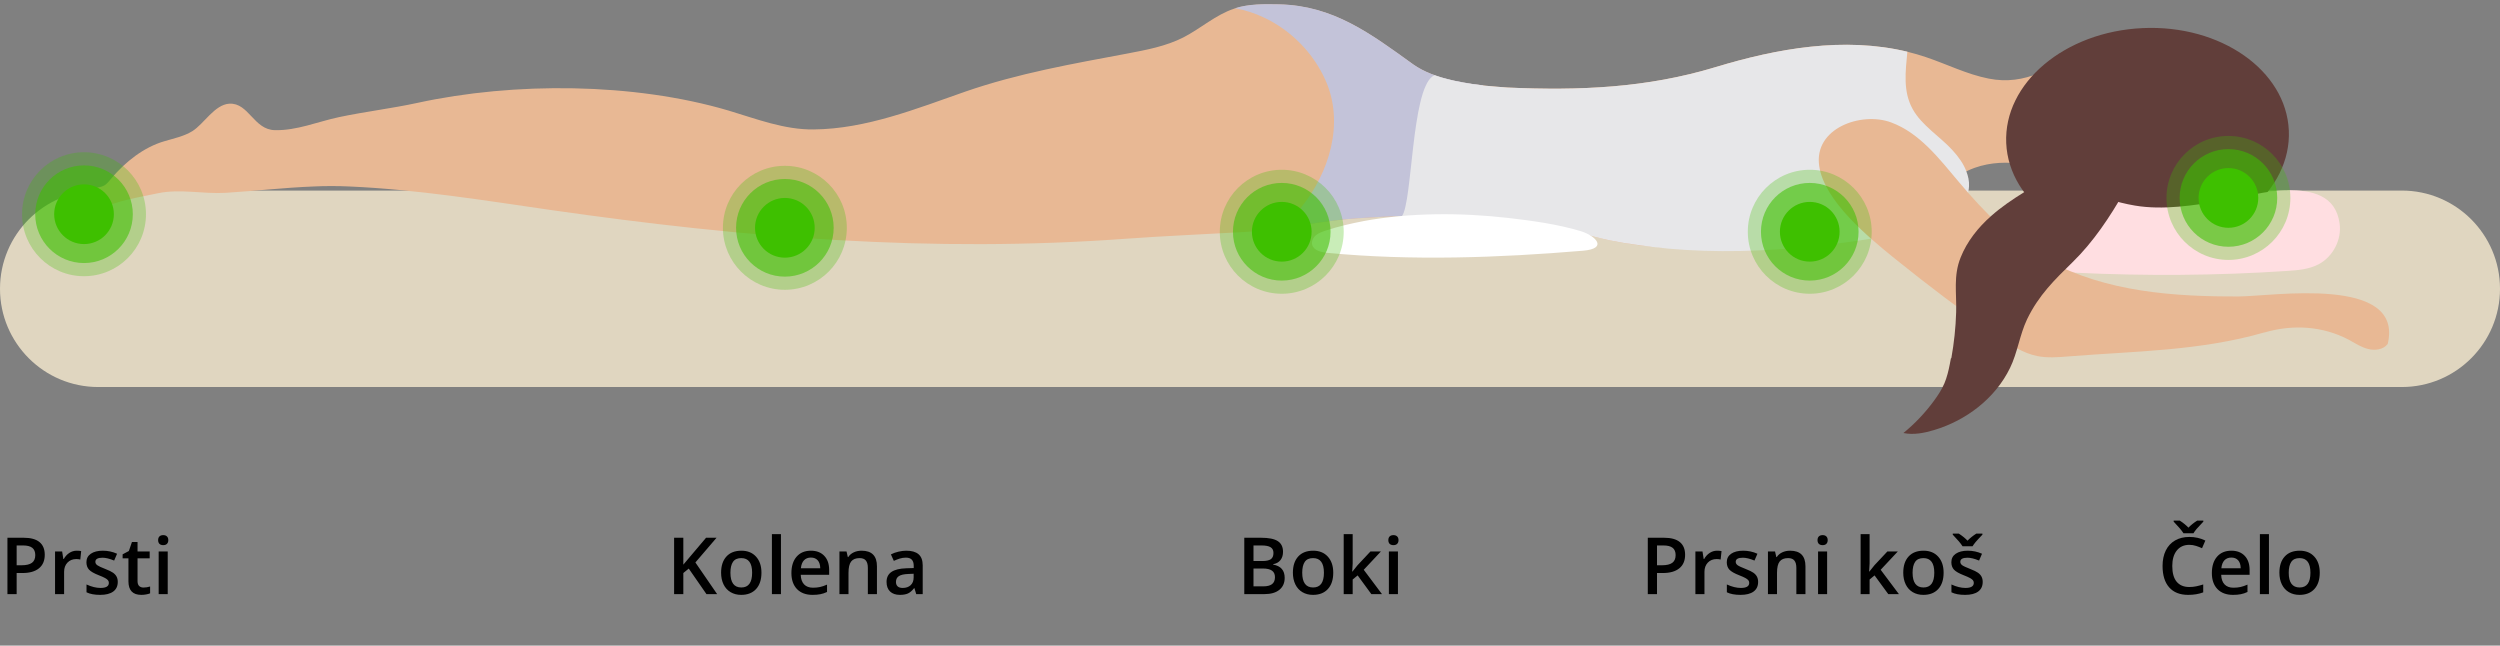 <svg width="395" height="102" viewBox="0 0 395 102" fill="none" xmlns="http://www.w3.org/2000/svg">
<rect x="0" y="0" width="395" height="102" fill="#808080" stroke="none"/>
<path d="M15.509 30.11H379.491C388.05 30.11 395 37.065 395 45.63C395 54.195 388.05 61.149 379.491 61.149H15.509C6.95 61.149 0 54.195 0 45.63C0 37.065 6.95 30.11 15.509 30.11Z" fill="#E0D6C0"/>
<path d="M15.666 33.064C18.906 31.588 21.521 31.275 24.94 30.537C28.426 29.799 32.069 30.671 35.6 30.47C40.338 30.179 44.874 29.642 49.545 29.463C51.4 29.374 53.3 29.374 55.222 29.463C65.882 29.933 76.452 31.655 87 33.176C117.483 37.559 147.206 39.974 177.979 37.715C184.125 37.268 190.315 37.022 196.438 36.664C198.539 36.552 200.64 36.284 202.74 35.993C206.607 35.456 210.473 34.763 214.361 34.495C216.73 34.338 219.121 34.204 221.513 34.115C222.764 34.07 223.993 34.048 225.245 34.048C225.58 34.048 225.915 34.003 226.25 34.048C227.502 34.048 228.776 34.07 230.027 34.115C235.19 34.227 240.33 34.719 245.425 35.77C246.274 35.949 247.123 36.15 247.973 36.351C248.822 36.552 249.649 36.776 250.498 37.022C251.414 37.29 252.331 37.514 253.269 37.737C253.806 37.872 254.32 37.983 254.856 38.073C258.364 38.788 261.895 39.124 265.449 39.258C271.192 39.482 276.98 39.079 282.858 38.542C286.031 38.252 289.227 37.961 292.289 37.067C292.646 36.955 293.026 36.843 293.384 36.709C297.272 36.709 301.675 33.556 304.513 31.275C306.457 29.709 308.446 28.122 310.681 27.071C311.106 26.869 311.553 26.668 312 26.512C317.073 24.723 322.771 26.131 327.509 28.681C327.911 28.904 328.336 29.15 328.805 29.106C329.766 29.016 330.168 27.853 330.325 26.892C330.928 23.224 333.521 10.254 327.219 9.382C325.162 9.091 323.911 10.835 322.257 11.529C319.598 12.602 317.095 12.982 314.234 12.423C310.793 11.752 307.619 10.142 304.29 9.024C303.306 8.689 302.345 8.42 301.362 8.174C291.35 5.759 280.779 7.66 271.036 10.612C260.197 13.899 249.515 14.346 238.184 13.832C237.693 13.81 237.201 13.765 236.709 13.72C236.017 13.675 235.346 13.608 234.653 13.541C234.542 13.519 234.407 13.519 234.296 13.497C233.715 13.43 233.156 13.362 232.575 13.273C231.636 13.139 230.675 12.96 229.737 12.759C229.066 12.602 228.396 12.446 227.725 12.244C227.368 12.133 227.01 12.021 226.653 11.886L226.116 11.685C225.111 11.283 224.127 10.791 223.256 10.165C216.529 5.312 210.674 0.907 202.137 0.705C199.768 0.661 197.355 0.616 195.12 1.331C195.075 1.331 195.03 1.331 194.986 1.376C192.08 2.338 189.734 4.485 187.007 5.893C184.259 7.302 181.152 7.884 178.091 8.465C169.397 10.098 160.927 11.573 152.569 14.458C144.882 17.142 136.836 20.384 128.568 20.451C123.964 20.518 119.539 18.797 115.136 17.477C100.096 13.027 81.212 12.938 65.993 16.247C61.881 17.142 57.68 17.634 53.568 18.506C50.193 19.221 46.886 20.653 43.422 20.563C40.092 20.496 39.31 16.225 36.248 16.381C33.902 16.515 32.203 19.602 30.393 20.72C29.052 21.547 27.488 21.86 25.991 22.307C22.683 23.269 19.823 25.572 17.632 28.144C17.253 28.591 16.895 29.106 16.381 29.352C16.068 29.508 15.733 29.553 15.42 29.642C12.649 30.492 12.381 34.584 15.666 33.086V33.064Z" fill="#E8B894"/>
<path d="M209.423 12.668C212.462 19.444 210.048 27.293 205.512 32.861C204.64 33.913 203.567 34.941 202.741 35.992C206.607 35.456 210.473 34.762 214.361 34.494C219.569 34.136 224.82 33.913 230.027 34.091C231.771 29.82 232.217 25.236 232.508 20.651C232.664 18.259 234.765 15.754 234.296 13.473C233.715 13.406 233.156 13.339 232.575 13.25C231.636 13.115 230.675 12.937 229.737 12.735C229.066 12.579 228.396 12.422 227.726 12.221C227.189 12.064 226.653 11.885 226.116 11.662C225.111 11.259 224.128 10.767 223.256 10.141C216.529 5.289 210.674 0.883 202.137 0.682C199.768 0.637 197.355 0.592 195.12 1.308C196.707 1.576 198.226 2.068 199.679 2.762C203.947 4.752 207.501 8.352 209.423 12.668Z" fill="#C3C3D9"/>
<path d="M221.245 34.336C221.423 34.291 221.58 34.291 221.759 34.269C222.921 34.179 224.083 34.09 225.245 34.045C225.58 34.045 225.915 34.001 226.251 34.045C232.687 33.822 239.145 34.403 245.425 35.767C246.274 35.946 247.124 36.125 247.973 36.349C248.822 36.55 249.649 36.773 250.498 37.02C251.414 37.288 252.331 37.511 253.269 37.735C253.806 37.869 254.32 37.981 254.856 38.071C256.04 38.316 257.202 38.495 258.387 38.652C272.533 40.843 288.601 39.233 301.921 36.572C303.977 36.17 306.055 35.655 307.821 34.515C309.586 33.374 311.016 31.518 311.106 29.416C311.15 28.611 310.972 27.829 310.681 27.068C310.234 25.861 309.43 24.765 308.536 23.781C306.591 21.612 303.642 19.845 302.211 17.251C300.647 14.456 301.072 11.325 301.362 8.172C291.35 5.757 280.78 7.658 271.036 10.61C260.197 13.897 249.515 14.344 238.184 13.83C237.693 13.807 237.201 13.763 236.709 13.718C236.017 13.673 235.346 13.606 234.653 13.539C234.542 13.517 234.408 13.517 234.296 13.494C233.715 13.427 233.156 13.36 232.575 13.271C231.636 13.136 230.675 12.957 229.737 12.756C229.066 12.6 228.396 12.443 227.726 12.242C227.368 12.13 227.01 12.018 226.653 11.884C226.541 11.929 226.452 11.996 226.34 12.063C222.988 14.456 223.167 31.898 221.513 34.135C221.446 34.247 221.334 34.336 221.245 34.358V34.336Z" fill="#E7E7E9"/>
<path d="M316.983 22.618C317.408 32.1 327.755 39.345 340.069 38.786C352.405 38.227 362.059 30.087 361.634 20.606C361.21 11.124 350.863 3.878 338.549 4.438C326.213 4.997 316.559 13.136 316.983 22.618Z" fill="#613E3A"/>
<path d="M361.456 30.066C357.947 30.066 354.506 31.207 351.019 31.743C346.572 32.437 341.812 33.242 337.32 32.481C334.348 31.989 331.487 30.916 328.537 30.29C325.587 29.664 322.414 29.462 319.643 30.648C316.313 32.079 312.693 35.836 315.263 39.369C317.564 42.522 324.291 42.902 327.71 43.081C338.884 43.618 350.103 43.551 361.277 42.813C363.02 42.701 364.83 42.567 366.372 41.739C368.629 40.532 370.015 37.848 369.657 35.321C369.054 30.782 365.188 30.044 361.433 30.044L361.456 30.066Z" fill="#FFDEE1"/>
<path d="M357.791 52.518C347.555 55.47 337.32 55.47 326.727 56.32C325.14 56.454 323.531 56.566 321.967 56.275C319.576 55.805 317.475 54.397 315.464 52.988C309.944 49.097 304.535 45.027 299.284 40.778C295.261 37.513 288.266 31.788 287.439 26.265C286.523 20.249 294.077 17.61 298.77 19.332C303.284 20.987 306.39 25.057 309.497 28.747C313.542 33.577 318.056 38.139 323.576 41.158C332.739 46.145 343.533 46.883 353.768 46.838C358.796 46.838 379.893 43.417 377.256 54.352C376.563 55.246 375.244 55.425 374.149 55.135C373.054 54.866 372.093 54.218 371.11 53.681C366.953 51.489 362.238 51.243 357.835 52.518H357.791Z" fill="#E8B894"/>
<path d="M308.313 56.588C308.737 54.196 309.005 51.758 309.072 49.343C309.162 46.279 308.603 43.596 309.787 40.666C310.793 38.139 312.559 35.925 314.592 34.136C317.788 31.296 321.654 29.328 325.297 27.115C330.079 24.207 334.549 20.808 338.616 16.984C339.778 21.502 337.924 26.242 335.622 30.312C333.409 34.226 330.727 38.251 327.487 41.404C324.604 44.222 322.124 46.637 320.291 50.416C319.107 52.898 318.771 55.716 317.587 58.131C315.24 62.962 310.659 66.428 305.586 67.948C304.022 68.418 302.346 68.753 300.737 68.418C302.569 66.92 304.201 65.198 305.586 63.297C306.212 62.447 306.793 61.553 307.217 60.569C307.62 59.607 307.866 58.578 308.067 57.55C308.134 57.237 308.201 56.924 308.245 56.611L308.313 56.588Z" fill="#613E3A"/>
<path d="M215.412 34.941C213.401 35.322 211.412 35.791 209.512 36.417C208.953 36.596 208.372 36.798 207.925 37.155C207.478 37.536 207.188 38.117 207.322 38.676C207.568 39.593 208.775 39.861 209.736 39.951C223.033 41.225 236.777 40.733 250.096 39.615C254.141 39.28 252.107 37.245 249.783 36.529C246.073 35.411 242.073 34.874 238.229 34.427C230.921 33.6 222.854 33.555 215.39 34.941H215.412Z" fill="white"/>
<path opacity="0.28" d="M13.275 43.641C18.681 43.641 23.063 39.256 23.063 33.846C23.063 28.437 18.681 24.052 13.275 24.052C7.869 24.052 3.486 28.437 3.486 33.846C3.486 39.256 7.869 43.641 13.275 43.641Z" fill="#3EC000"/>
<path opacity="0.56" d="M13.275 41.562C17.533 41.562 20.985 38.108 20.985 33.847C20.985 29.586 17.533 26.132 13.275 26.132C9.017 26.132 5.565 29.586 5.565 33.847C5.565 38.108 9.017 41.562 13.275 41.562Z" fill="#3EC000"/>
<path d="M13.275 38.565C15.879 38.565 17.99 36.452 17.99 33.846C17.99 31.241 15.879 29.128 13.275 29.128C10.671 29.128 8.559 31.241 8.559 33.846C8.559 36.452 10.671 38.565 13.275 38.565Z" fill="#3EC000"/>
<path opacity="0.28" d="M124.009 45.788C129.415 45.788 133.797 41.403 133.797 35.993C133.797 30.584 129.415 26.198 124.009 26.198C118.603 26.198 114.22 30.584 114.22 35.993C114.22 41.403 118.603 45.788 124.009 45.788Z" fill="#3EC000"/>
<path opacity="0.56" d="M124.009 43.708C128.267 43.708 131.719 40.254 131.719 35.993C131.719 31.733 128.267 28.278 124.009 28.278C119.751 28.278 116.299 31.733 116.299 35.993C116.299 40.254 119.751 43.708 124.009 43.708Z" fill="#3EC000"/>
<path d="M124.009 40.711C126.613 40.711 128.724 38.599 128.724 35.993C128.724 33.387 126.613 31.274 124.009 31.274C121.405 31.274 119.293 33.387 119.293 35.993C119.293 38.599 121.405 40.711 124.009 40.711Z" fill="#3EC000"/>
<path opacity="0.28" d="M202.517 46.413C207.923 46.413 212.306 42.028 212.306 36.618C212.306 31.209 207.923 26.823 202.517 26.823C197.111 26.823 192.729 31.209 192.729 36.618C192.729 42.028 197.111 46.413 202.517 46.413Z" fill="#3EC000"/>
<path opacity="0.56" d="M202.517 44.333C206.776 44.333 210.227 40.879 210.227 36.618C210.227 32.358 206.776 28.903 202.517 28.903C198.259 28.903 194.807 32.358 194.807 36.618C194.807 40.879 198.259 44.333 202.517 44.333Z" fill="#3EC000"/>
<path d="M202.517 41.337C205.122 41.337 207.233 39.225 207.233 36.619C207.233 34.013 205.122 31.9 202.517 31.9C199.913 31.9 197.802 34.013 197.802 36.619C197.802 39.225 199.913 41.337 202.517 41.337Z" fill="#3EC000"/>
<path opacity="0.28" d="M285.942 46.413C291.348 46.413 295.73 42.028 295.73 36.618C295.73 31.209 291.348 26.823 285.942 26.823C280.536 26.823 276.153 31.209 276.153 36.618C276.153 42.028 280.536 46.413 285.942 46.413Z" fill="#3EC000"/>
<path opacity="0.56" d="M285.942 44.333C290.2 44.333 293.652 40.879 293.652 36.618C293.652 32.358 290.2 28.903 285.942 28.903C281.684 28.903 278.232 32.358 278.232 36.618C278.232 40.879 281.684 44.333 285.942 44.333Z" fill="#3EC000"/>
<path d="M285.942 41.337C288.546 41.337 290.657 39.225 290.657 36.619C290.657 34.013 288.546 31.9 285.942 31.9C283.338 31.9 281.226 34.013 281.226 36.619C281.226 39.225 283.338 41.337 285.942 41.337Z" fill="#3EC000"/>
<path opacity="0.28" d="M352.092 41.068C357.498 41.068 361.88 36.683 361.88 31.273C361.88 25.864 357.498 21.479 352.092 21.479C346.686 21.479 342.303 25.864 342.303 31.273C342.303 36.683 346.686 41.068 352.092 41.068Z" fill="#3EC000"/>
<path opacity="0.56" d="M352.092 38.989C356.35 38.989 359.802 35.535 359.802 31.274C359.802 27.013 356.35 23.559 352.092 23.559C347.834 23.559 344.382 27.013 344.382 31.274C344.382 35.535 347.834 38.989 352.092 38.989Z" fill="#3EC000"/>
<path d="M352.092 35.992C354.696 35.992 356.807 33.879 356.807 31.273C356.807 28.667 354.696 26.555 352.092 26.555C349.488 26.555 347.376 28.667 347.376 31.273C347.376 33.879 349.488 35.992 352.092 35.992Z" fill="#3EC000"/>
<path d="M7.071 87.656C7.071 88.585 6.767 89.298 6.158 89.793C5.549 90.289 4.682 90.537 3.557 90.537H2.631V93.868H1.175V84.964H3.74C4.852 84.964 5.685 85.191 6.237 85.646C6.793 86.1 7.071 86.77 7.071 87.656ZM2.631 89.312H3.405C4.152 89.312 4.7 89.182 5.049 88.922C5.398 88.663 5.573 88.257 5.573 87.704C5.573 87.193 5.417 86.811 5.104 86.559C4.791 86.308 4.304 86.182 3.642 86.182H2.631V89.312ZM12.114 87.01C12.403 87.01 12.64 87.03 12.827 87.071L12.687 88.405C12.484 88.356 12.273 88.332 12.053 88.332C11.481 88.332 11.016 88.519 10.659 88.892C10.305 89.266 10.129 89.751 10.129 90.348V93.868H8.697V87.132H9.818L10.007 88.32H10.08C10.303 87.918 10.594 87.599 10.951 87.363C11.312 87.128 11.7 87.01 12.114 87.01ZM18.607 91.95C18.607 92.607 18.367 93.113 17.888 93.466C17.409 93.815 16.723 93.99 15.83 93.99C14.932 93.99 14.212 93.854 13.668 93.582V92.346C14.459 92.711 15.196 92.894 15.878 92.894C16.759 92.894 17.2 92.628 17.2 92.096C17.2 91.925 17.151 91.783 17.054 91.669C16.956 91.556 16.796 91.438 16.573 91.316C16.349 91.194 16.039 91.056 15.641 90.902C14.865 90.602 14.339 90.301 14.063 90.001C13.791 89.7 13.655 89.31 13.655 88.831C13.655 88.255 13.887 87.808 14.35 87.491C14.817 87.171 15.45 87.01 16.25 87.01C17.042 87.01 17.791 87.171 18.497 87.491L18.035 88.569C17.308 88.269 16.697 88.119 16.201 88.119C15.446 88.119 15.068 88.334 15.068 88.764C15.068 88.975 15.166 89.154 15.361 89.3C15.56 89.446 15.99 89.647 16.652 89.903C17.208 90.118 17.612 90.315 17.864 90.494C18.116 90.673 18.302 90.88 18.424 91.115C18.546 91.347 18.607 91.625 18.607 91.95ZM22.669 92.833C23.019 92.833 23.368 92.778 23.717 92.668V93.746C23.559 93.815 23.354 93.872 23.102 93.917C22.854 93.966 22.596 93.99 22.328 93.99C20.972 93.99 20.294 93.275 20.294 91.846V88.216H19.374V87.583L20.361 87.059L20.848 85.634H21.732V87.132H23.65V88.216H21.732V91.822C21.732 92.167 21.817 92.423 21.987 92.589C22.162 92.751 22.389 92.833 22.669 92.833ZM26.5 93.868H25.069V87.132H26.5V93.868ZM24.984 85.347C24.984 85.091 25.053 84.895 25.191 84.757C25.333 84.618 25.534 84.549 25.794 84.549C26.046 84.549 26.241 84.618 26.379 84.757C26.521 84.895 26.592 85.091 26.592 85.347C26.592 85.591 26.521 85.784 26.379 85.926C26.241 86.064 26.046 86.133 25.794 86.133C25.534 86.133 25.333 86.064 25.191 85.926C25.053 85.784 24.984 85.591 24.984 85.347Z" fill="black"/>
<path d="M196.597 84.964H199.24C200.466 84.964 201.351 85.142 201.895 85.5C202.444 85.857 202.718 86.421 202.718 87.193C202.718 87.713 202.584 88.145 202.316 88.49C202.048 88.835 201.662 89.052 201.158 89.142V89.203C201.784 89.32 202.243 89.554 202.535 89.903C202.831 90.248 202.98 90.717 202.98 91.31C202.98 92.11 202.699 92.737 202.139 93.192C201.583 93.643 200.807 93.868 199.812 93.868H196.597V84.964ZM198.052 88.642H199.453C200.062 88.642 200.507 88.547 200.787 88.356C201.067 88.161 201.207 87.832 201.207 87.369C201.207 86.951 201.055 86.649 200.75 86.462C200.45 86.275 199.971 86.182 199.313 86.182H198.052V88.642ZM198.052 89.824V92.644H199.599C200.208 92.644 200.667 92.528 200.976 92.297C201.288 92.061 201.445 91.692 201.445 91.188C201.445 90.725 201.286 90.382 200.97 90.159C200.653 89.936 200.172 89.824 199.526 89.824H198.052ZM210.654 90.488C210.654 91.588 210.372 92.447 209.807 93.064C209.243 93.681 208.457 93.99 207.45 93.99C206.821 93.99 206.264 93.848 205.781 93.564C205.298 93.279 204.927 92.871 204.667 92.339C204.407 91.808 204.277 91.19 204.277 90.488C204.277 89.396 204.557 88.543 205.117 87.93C205.678 87.317 206.467 87.01 207.487 87.01C208.461 87.01 209.233 87.325 209.801 87.954C210.37 88.579 210.654 89.424 210.654 90.488ZM205.751 90.488C205.751 92.043 206.325 92.821 207.474 92.821C208.611 92.821 209.18 92.043 209.18 90.488C209.18 88.949 208.607 88.18 207.462 88.18C206.861 88.18 206.425 88.378 206.153 88.776C205.885 89.174 205.751 89.745 205.751 90.488ZM213.687 90.311L214.497 89.3L216.531 87.132H218.182L215.471 90.025L218.352 93.868H216.671L214.509 90.914L213.723 91.56V93.868H212.304V84.391H213.723V89.014L213.65 90.311H213.687ZM220.874 93.868H219.443V87.132H220.874V93.868ZM219.357 85.347C219.357 85.091 219.426 84.895 219.564 84.757C219.707 84.618 219.908 84.549 220.167 84.549C220.419 84.549 220.614 84.618 220.752 84.757C220.894 84.895 220.965 85.091 220.965 85.347C220.965 85.591 220.894 85.784 220.752 85.926C220.614 86.064 220.419 86.133 220.167 86.133C219.908 86.133 219.707 86.064 219.564 85.926C219.426 85.784 219.357 85.591 219.357 85.347Z" fill="black"/>
<path d="M113.306 93.868H111.619L108.823 89.836L107.965 90.537V93.868H106.509V84.964H107.965V89.215C108.362 88.728 108.758 88.259 109.152 87.808L111.558 84.964H113.215C111.66 86.791 110.545 88.092 109.871 88.868L113.306 93.868ZM120.31 90.488C120.31 91.588 120.028 92.447 119.464 93.064C118.899 93.681 118.114 93.99 117.107 93.99C116.477 93.99 115.921 93.848 115.438 93.564C114.955 93.279 114.583 92.871 114.323 92.339C114.063 91.808 113.933 91.19 113.933 90.488C113.933 89.396 114.214 88.543 114.774 87.93C115.334 87.317 116.124 87.01 117.143 87.01C118.118 87.01 118.889 87.325 119.458 87.954C120.026 88.579 120.31 89.424 120.31 90.488ZM115.407 90.488C115.407 92.043 115.982 92.821 117.131 92.821C118.268 92.821 118.836 92.043 118.836 90.488C118.836 88.949 118.264 88.18 117.119 88.18C116.518 88.18 116.081 88.378 115.809 88.776C115.541 89.174 115.407 89.745 115.407 90.488ZM123.392 93.868H121.961V84.391H123.392V93.868ZM128.387 93.99C127.339 93.99 126.519 93.685 125.926 93.076C125.337 92.463 125.043 91.621 125.043 90.549C125.043 89.448 125.317 88.584 125.865 87.954C126.413 87.325 127.166 87.01 128.125 87.01C129.014 87.01 129.716 87.28 130.232 87.82C130.748 88.36 131.006 89.103 131.006 90.049V90.823H126.517C126.537 91.477 126.714 91.98 127.047 92.333C127.38 92.683 127.849 92.857 128.454 92.857C128.851 92.857 129.221 92.821 129.562 92.748C129.907 92.67 130.277 92.544 130.671 92.37V93.533C130.321 93.7 129.968 93.817 129.611 93.886C129.253 93.956 128.845 93.99 128.387 93.99ZM128.125 88.094C127.67 88.094 127.304 88.238 127.028 88.527C126.756 88.815 126.594 89.235 126.541 89.787H129.599C129.59 89.231 129.456 88.811 129.197 88.527C128.937 88.238 128.579 88.094 128.125 88.094ZM138.558 93.868H137.121V89.727C137.121 89.207 137.015 88.819 136.804 88.563C136.597 88.307 136.266 88.18 135.811 88.18C135.206 88.18 134.763 88.358 134.483 88.716C134.203 89.073 134.063 89.672 134.063 90.512V93.868H132.632V87.132H133.752L133.953 88.015H134.027C134.23 87.694 134.518 87.447 134.891 87.272C135.265 87.097 135.679 87.01 136.134 87.01C137.75 87.01 138.558 87.832 138.558 89.477V93.868ZM144.764 93.868L144.478 92.93H144.429C144.105 93.34 143.778 93.621 143.449 93.771C143.12 93.917 142.698 93.99 142.182 93.99C141.52 93.99 141.002 93.811 140.629 93.454C140.259 93.097 140.075 92.591 140.075 91.937C140.075 91.243 140.332 90.719 140.848 90.366C141.364 90.013 142.149 89.82 143.205 89.787L144.368 89.751V89.391C144.368 88.961 144.267 88.64 144.064 88.429C143.865 88.214 143.554 88.106 143.132 88.106C142.787 88.106 142.456 88.157 142.139 88.259C141.823 88.36 141.518 88.48 141.226 88.618L140.763 87.595C141.128 87.404 141.528 87.26 141.963 87.162C142.397 87.061 142.807 87.01 143.193 87.01C144.05 87.01 144.695 87.197 145.13 87.57C145.568 87.944 145.788 88.531 145.788 89.331V93.868H144.764ZM142.633 92.894C143.152 92.894 143.569 92.749 143.881 92.461C144.198 92.169 144.356 91.761 144.356 91.237V90.652L143.491 90.689C142.817 90.713 142.326 90.827 142.017 91.03C141.713 91.229 141.561 91.535 141.561 91.95C141.561 92.25 141.65 92.484 141.829 92.65C142.007 92.812 142.275 92.894 142.633 92.894Z" fill="black"/>
<path d="M266.247 87.656C266.247 88.585 265.942 89.298 265.333 89.793C264.724 90.289 263.857 90.537 262.732 90.537H261.807V93.868H260.351V84.964H262.915C264.028 84.964 264.86 85.191 265.412 85.646C265.969 86.1 266.247 86.77 266.247 87.656ZM261.807 89.312H262.58C263.327 89.312 263.876 89.182 264.225 88.922C264.574 88.663 264.748 88.257 264.748 87.704C264.748 87.193 264.592 86.811 264.28 86.559C263.967 86.308 263.48 86.182 262.818 86.182H261.807V89.312ZM271.29 87.01C271.578 87.01 271.816 87.03 272.002 87.071L271.862 88.405C271.659 88.356 271.448 88.332 271.229 88.332C270.656 88.332 270.192 88.519 269.834 88.892C269.481 89.266 269.304 89.751 269.304 90.348V93.868H267.873V87.132H268.994L269.183 88.32H269.256C269.479 87.918 269.769 87.599 270.127 87.363C270.488 87.128 270.876 87.01 271.29 87.01ZM277.783 91.95C277.783 92.607 277.543 93.113 277.064 93.466C276.585 93.815 275.898 93.99 275.005 93.99C274.108 93.99 273.387 93.854 272.843 93.582V92.346C273.635 92.711 274.372 92.894 275.054 92.894C275.935 92.894 276.376 92.628 276.376 92.096C276.376 91.925 276.327 91.783 276.229 91.669C276.132 91.556 275.972 91.438 275.748 91.316C275.525 91.194 275.214 91.056 274.816 90.902C274.041 90.602 273.515 90.301 273.239 90.001C272.967 89.7 272.831 89.31 272.831 88.831C272.831 88.255 273.062 87.808 273.525 87.491C273.992 87.171 274.626 87.01 275.425 87.01C276.217 87.01 276.966 87.171 277.673 87.491L277.21 88.569C276.483 88.269 275.872 88.119 275.377 88.119C274.621 88.119 274.244 88.334 274.244 88.764C274.244 88.975 274.341 89.154 274.536 89.3C274.735 89.446 275.166 89.647 275.827 89.903C276.384 90.118 276.788 90.315 277.039 90.494C277.291 90.673 277.478 90.88 277.6 91.115C277.722 91.347 277.783 91.625 277.783 91.95ZM285.262 93.868H283.824V89.727C283.824 89.207 283.719 88.819 283.508 88.563C283.301 88.307 282.97 88.18 282.515 88.18C281.91 88.18 281.467 88.358 281.187 88.716C280.907 89.073 280.767 89.672 280.767 90.512V93.868H279.336V87.132H280.456L280.657 88.015H280.73C280.933 87.694 281.222 87.447 281.595 87.272C281.969 87.097 282.383 87.01 282.838 87.01C284.454 87.01 285.262 87.832 285.262 89.477V93.868ZM288.685 93.868H287.254V87.132H288.685V93.868ZM287.168 85.347C287.168 85.091 287.237 84.895 287.375 84.757C287.517 84.618 287.718 84.549 287.978 84.549C288.23 84.549 288.425 84.618 288.563 84.757C288.705 84.895 288.776 85.091 288.776 85.347C288.776 85.591 288.705 85.784 288.563 85.926C288.425 86.064 288.23 86.133 287.978 86.133C287.718 86.133 287.517 86.064 287.375 85.926C287.237 85.784 287.168 85.591 287.168 85.347ZM295.36 90.311L296.17 89.3L298.205 87.132H299.855L297.145 90.025L300.026 93.868H298.345L296.182 90.914L295.397 91.56V93.868H293.978V84.391H295.397V89.014L295.324 90.311H295.36ZM307.091 90.488C307.091 91.588 306.809 92.447 306.244 93.064C305.68 93.681 304.894 93.99 303.887 93.99C303.258 93.99 302.701 93.848 302.218 93.564C301.735 93.279 301.364 92.871 301.104 92.339C300.844 91.808 300.714 91.19 300.714 90.488C300.714 89.396 300.994 88.543 301.554 87.93C302.115 87.317 302.904 87.01 303.924 87.01C304.898 87.01 305.67 87.325 306.238 87.954C306.807 88.579 307.091 89.424 307.091 90.488ZM302.188 90.488C302.188 92.043 302.762 92.821 303.911 92.821C305.048 92.821 305.617 92.043 305.617 90.488C305.617 88.949 305.044 88.18 303.899 88.18C303.298 88.18 302.862 88.378 302.59 88.776C302.322 89.174 302.188 89.745 302.188 90.488ZM313.267 91.95C313.267 92.607 313.027 93.113 312.548 93.466C312.069 93.815 311.383 93.99 310.489 93.99C309.592 93.99 308.871 93.854 308.327 93.582V92.346C309.119 92.711 309.856 92.894 310.538 92.894C311.419 92.894 311.86 92.628 311.86 92.096C311.86 91.925 311.811 91.783 311.714 91.669C311.616 91.556 311.456 91.438 311.232 91.316C311.009 91.194 310.699 91.056 310.301 90.902C309.525 90.602 308.999 90.301 308.723 90.001C308.451 89.7 308.315 89.31 308.315 88.831C308.315 88.255 308.546 87.808 309.009 87.491C309.476 87.171 310.11 87.01 310.91 87.01C311.701 87.01 312.451 87.171 313.157 87.491L312.694 88.569C311.967 88.269 311.356 88.119 310.861 88.119C310.106 88.119 309.728 88.334 309.728 88.764C309.728 88.975 309.826 89.154 310.02 89.3C310.219 89.446 310.65 89.647 311.312 89.903C311.868 90.118 312.272 90.315 312.524 90.494C312.775 90.673 312.962 90.88 313.084 91.115C313.206 91.347 313.267 91.625 313.267 91.95ZM313.224 84.312V84.476C312.712 85.008 312.351 85.4 312.14 85.652C311.933 85.904 311.775 86.123 311.665 86.31H310.081C309.817 85.883 309.302 85.272 308.534 84.476V84.312H309.497C310.057 84.677 310.514 85.049 310.867 85.427C311.261 85.02 311.724 84.649 312.256 84.312H313.224Z" fill="black"/>
<path d="M345.911 86.084C345.075 86.084 344.417 86.381 343.938 86.974C343.459 87.566 343.219 88.385 343.219 89.428C343.219 90.52 343.448 91.347 343.907 91.907C344.37 92.467 345.038 92.748 345.911 92.748C346.289 92.748 346.654 92.711 347.007 92.638C347.361 92.561 347.728 92.463 348.11 92.346V93.594C347.411 93.858 346.62 93.99 345.735 93.99C344.431 93.99 343.43 93.596 342.732 92.808C342.033 92.017 341.684 90.886 341.684 89.416C341.684 88.49 341.853 87.68 342.19 86.986C342.531 86.291 343.022 85.76 343.664 85.39C344.305 85.02 345.058 84.836 345.923 84.836C346.833 84.836 347.673 85.026 348.445 85.408L347.921 86.62C347.621 86.478 347.302 86.354 346.965 86.249C346.632 86.139 346.281 86.084 345.911 86.084ZM348.128 82.253V82.418C347.617 82.95 347.255 83.341 347.044 83.593C346.837 83.845 346.679 84.064 346.569 84.251H344.985C344.721 83.825 344.206 83.214 343.438 82.418V82.253H344.401C344.961 82.619 345.418 82.99 345.771 83.368C346.165 82.962 346.628 82.59 347.16 82.253H348.128ZM352.818 93.99C351.77 93.99 350.95 93.685 350.357 93.076C349.769 92.463 349.474 91.621 349.474 90.549C349.474 89.448 349.748 88.584 350.296 87.954C350.845 87.325 351.598 87.01 352.556 87.01C353.445 87.01 354.148 87.28 354.663 87.82C355.179 88.36 355.437 89.103 355.437 90.049V90.823H350.948C350.968 91.477 351.145 91.98 351.478 92.333C351.811 92.683 352.28 92.857 352.885 92.857C353.283 92.857 353.652 92.821 353.993 92.748C354.339 92.67 354.708 92.544 355.102 92.37V93.533C354.753 93.7 354.4 93.817 354.042 93.886C353.685 93.956 353.277 93.99 352.818 93.99ZM352.556 88.094C352.101 88.094 351.736 88.238 351.46 88.527C351.188 88.815 351.025 89.235 350.973 89.787H354.03C354.022 89.231 353.888 88.811 353.628 88.527C353.368 88.238 353.011 88.094 352.556 88.094ZM358.494 93.868H357.063V84.391H358.494V93.868ZM366.522 90.488C366.522 91.588 366.24 92.447 365.675 93.064C365.111 93.681 364.325 93.99 363.318 93.99C362.689 93.99 362.133 93.848 361.649 93.564C361.166 93.279 360.795 92.871 360.535 92.339C360.275 91.808 360.145 91.19 360.145 90.488C360.145 89.396 360.425 88.543 360.986 87.93C361.546 87.317 362.336 87.01 363.355 87.01C364.329 87.01 365.101 87.325 365.669 87.954C366.238 88.579 366.522 89.424 366.522 90.488ZM361.619 90.488C361.619 92.043 362.194 92.821 363.343 92.821C364.48 92.821 365.048 92.043 365.048 90.488C365.048 88.949 364.476 88.18 363.33 88.18C362.73 88.18 362.293 88.378 362.021 88.776C361.753 89.174 361.619 89.745 361.619 90.488Z" fill="black"/>
</svg>
